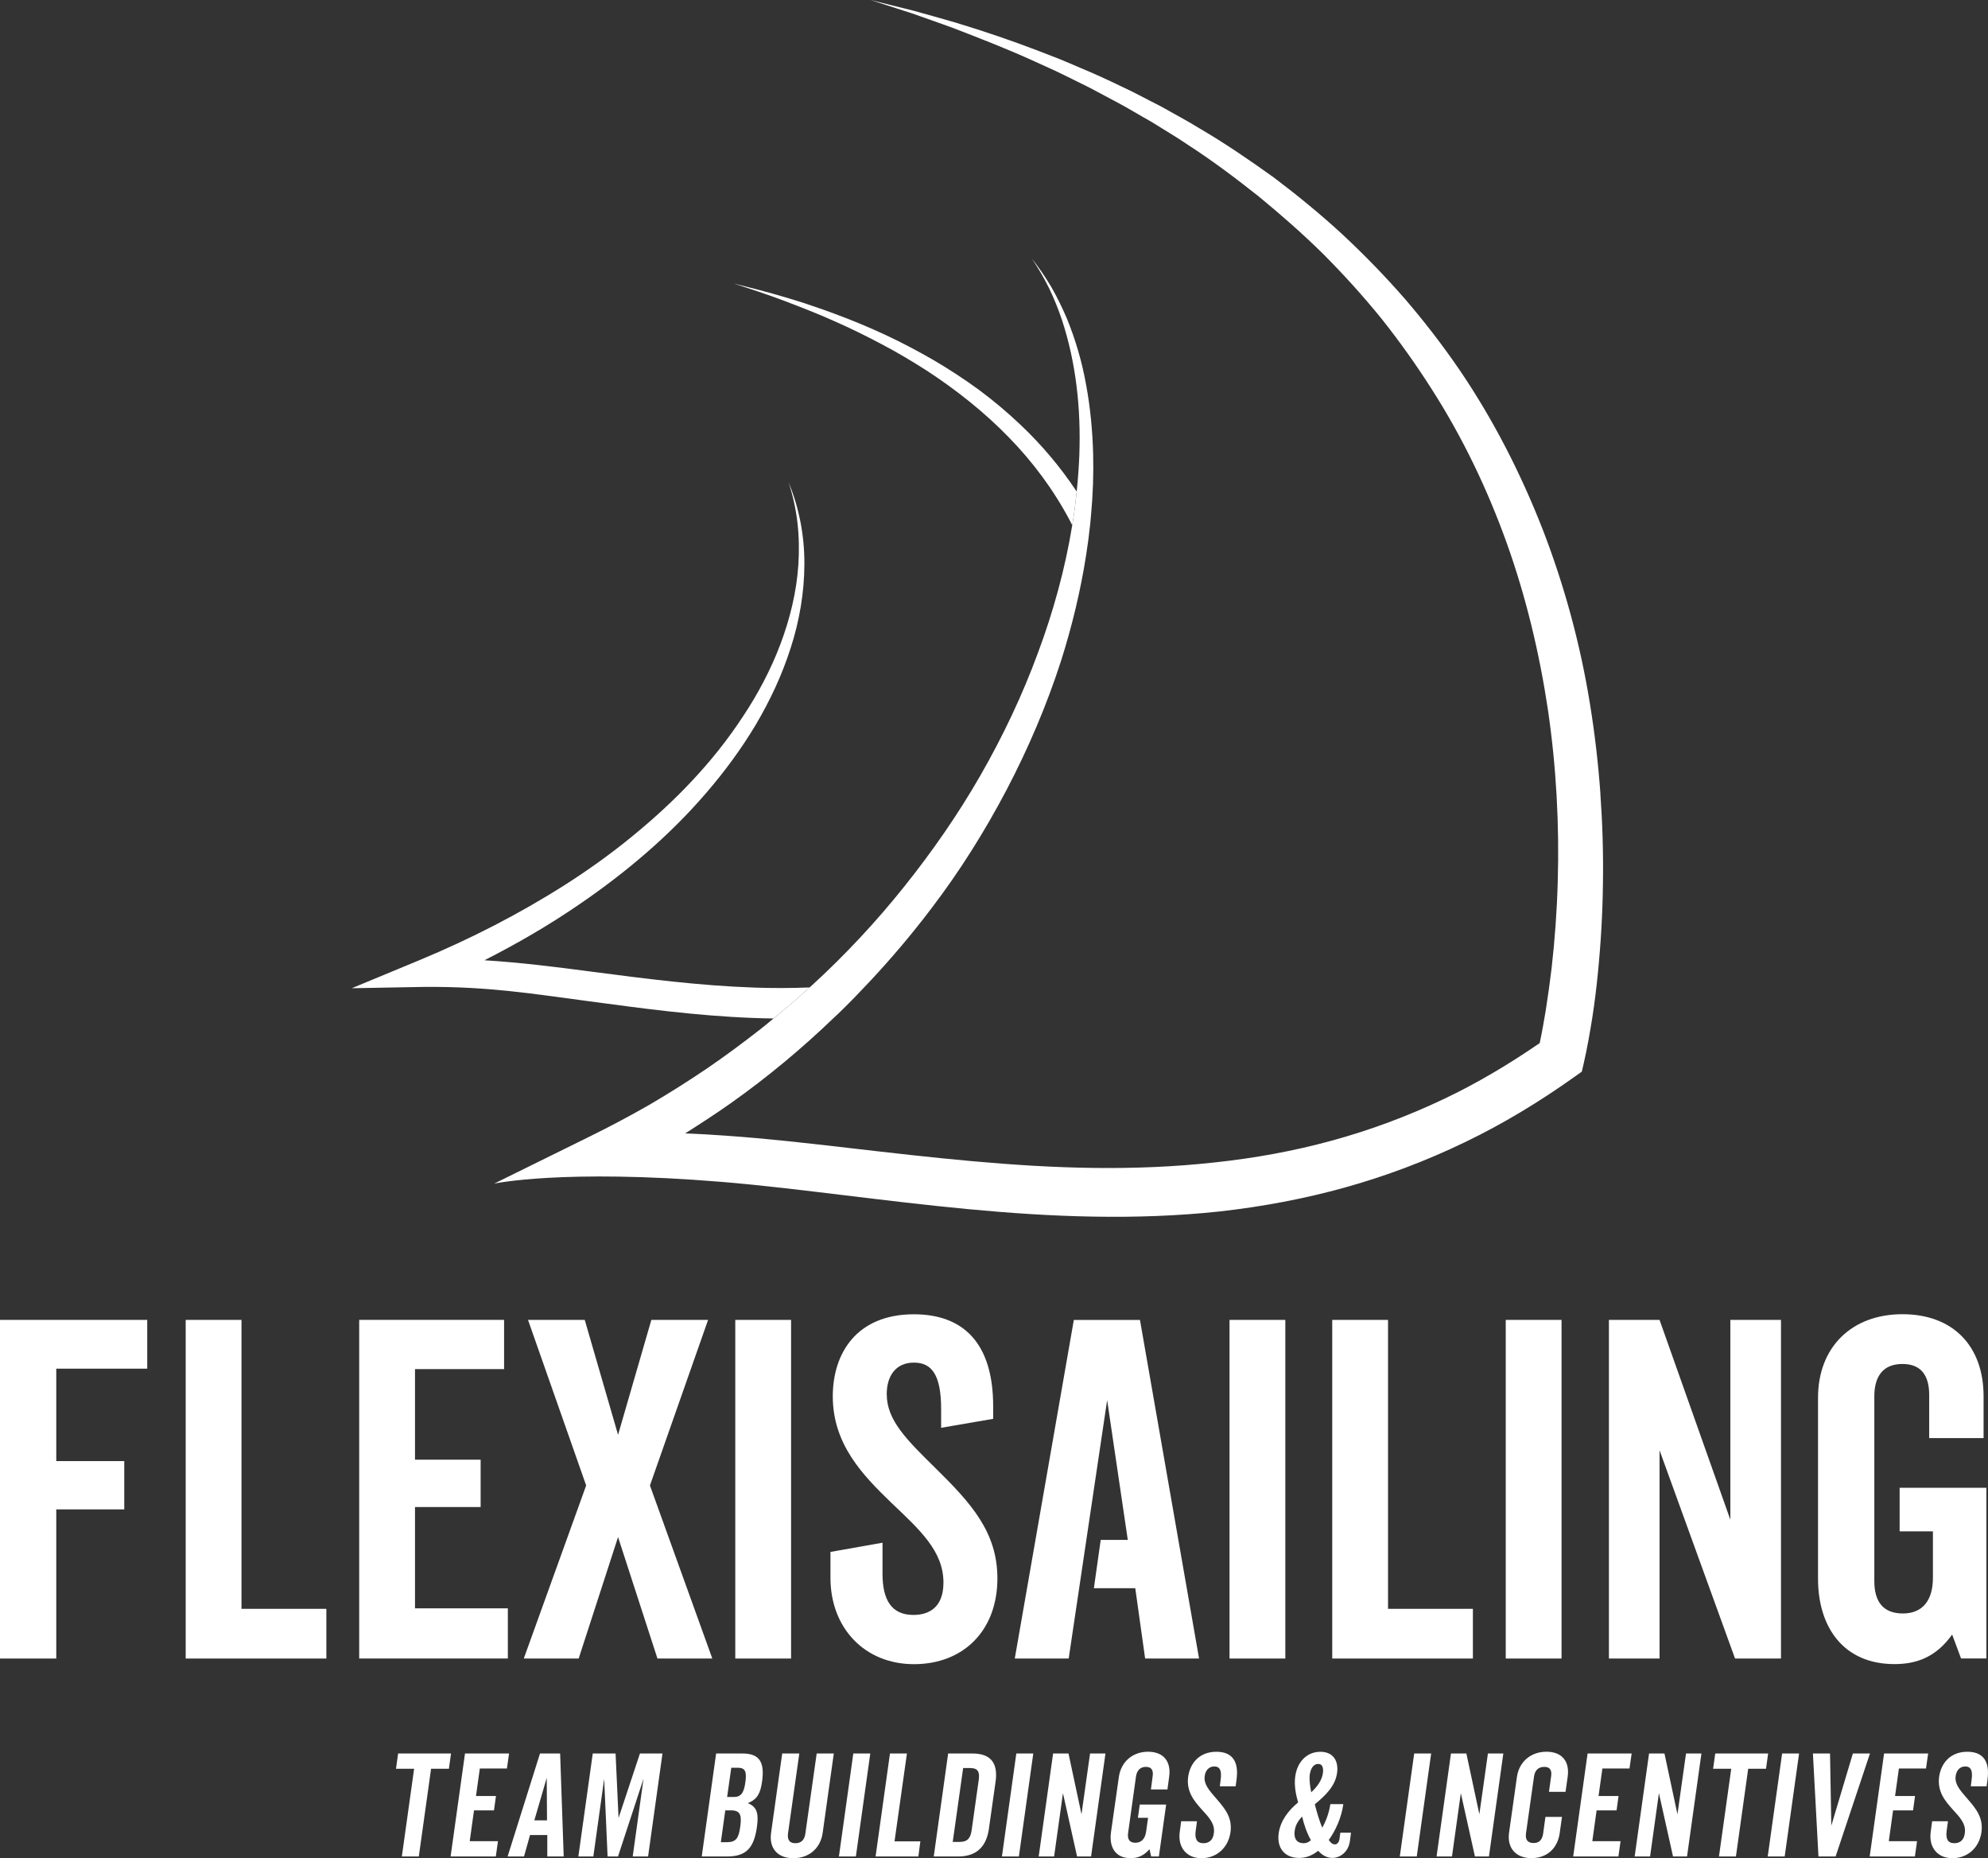 <svg xmlns="http://www.w3.org/2000/svg" id="uuid-865f43ed-8282-4e32-8f93-7b653a165817" viewBox="0 0 719.66 672.52"><rect x="0" y="0" width="719.66" height="672.52" fill="#333333" stroke="none"/><g id="uuid-8559d6c9-fadb-4b99-9fb2-fb921aed18c2"><path d="m338.82,531.52c12.56,12.39,22.24,22.91,22.24,39.72,0,19.01-12.39,31.06-30.21,31.06s-30.22-13.07-30.22-31.23v-9.39l18.84-3.34v11.2c0,9.5,3.23,14.94,11.2,14.94,5.43,0,10.86-2.54,10.86-11.71,0-11.37-8.49-19.01-18.84-28.86-10.19-9.85-21.22-21.05-21.22-38.54,0-15.62,8.66-29.7,29.37-29.7,17.82,0,28.69,10.36,28.69,33.27v4.57l-18.84,3.24v-6.79c0-12.39-3.4-16.8-9.84-16.8-6.79,0-9.85,5.09-9.85,11.37,0,9.51,7.13,16.47,17.82,26.99Z" style="fill:#fff; stroke-width:0px;"></path><path d="m465.29,600.26h-20.2v-122.56h20.2v122.56Z" style="fill:#fff; stroke-width:0px;"></path><path d="m502.47,582.27h30.72v17.99h-50.92v-122.56h20.2v104.57Z" style="fill:#fff; stroke-width:0px;"></path><path d="m565.28,600.26h-20.2v-122.56h20.2v122.56Z" style="fill:#fff; stroke-width:0px;"></path><path d="m628.09,600.26l-27.33-75.37v75.37h-18.33v-122.56h18.33l25.63,72.32v-72.32h18.33v122.56h-16.64Z" style="fill:#fff; stroke-width:0px;"></path><path d="m718.06,520.48h-19.69v-15.62c0-6.79-2.72-11.21-9.68-11.21s-10.18,4.42-10.18,11.71v66.88c0,7.47,3.22,11.71,10.35,11.71s10.86-4.75,10.86-12.9v-16.81h-12.05v-15.79h31.4v61.79h-9.16l-3.23-8.66c-5.94,8.32-13.07,10.69-20.88,10.69-18.5,0-27.67-13.41-27.67-30.89v-65.52c0-18.34,12.22-30.22,30.56-30.22s29.37,11.54,29.37,29.7v15.11Z" style="fill:#fff; stroke-width:0px;"></path><polygon points="412.67 477.71 388.73 477.71 367.35 600.26 386.87 600.26 400.79 506.73 408.26 557.32 398.46 557.32 395.99 574.8 410.97 574.8 414.54 600.26 434.06 600.26 412.67 477.71" style="fill:#fff; stroke-width:0px;"></polygon><path d="m389.77,177.92c-5.82-8.81-12.66-16.9-20.26-24.1-4.78-4.54-9.81-8.78-15.08-12.69-5.3-3.88-10.77-7.44-16.4-10.76-5.66-3.26-11.42-6.32-17.31-9.07-5.9-2.76-11.91-5.26-17.97-7.51-3.03-1.14-6.09-2.24-9.17-3.25-3.05-1.08-6.17-1.99-9.25-2.93-6.2-1.85-12.47-3.47-18.74-4.99,6.16,1.95,12.27,3.99,18.32,6.26,6,2.3,12.02,4.6,17.88,7.25,5.9,2.57,11.65,5.41,17.3,8.41,5.69,2.97,11.17,6.26,16.56,9.7,10.66,6.99,20.68,14.92,29.49,23.99,8.84,9.03,16.39,19.25,22.23,30.32.27.5.52,1.02.78,1.53.07-.41.15-.83.21-1.23.58-3.63,1.03-7.27,1.41-10.93" style="fill:#fff; stroke-width:0px;"></path><path d="m272.73,357.41c-19.54-.67-39.12-3.2-58.85-5.78-12.68-1.67-25.52-3.29-38.52-4.09,11.75-5.97,23.19-12.59,34.08-20.05,16.87-11.5,32.67-24.79,46.04-40.32,6.71-7.76,12.81-16.01,18.07-24.81,5.22-8.81,9.59-18.16,12.7-27.92,3.15-9.73,4.89-19.95,4.94-30.14.06-10.2-1.84-20.37-5.7-29.68,1.56,4.79,2.64,9.72,3.2,14.69.57,4.97.64,9.96.33,14.92-.64,9.94-3.03,19.66-6.51,28.92-3.49,9.26-8.16,18.05-13.64,26.28-5.42,8.27-11.62,16.01-18.41,23.23-6.75,7.22-14.08,13.89-21.75,20.15-7.66,6.27-15.73,12.04-24.09,17.38-16.73,10.64-34.45,19.7-52.8,27.32l-24.48,10.15,26.6-.48c23.01-.15,38.87,2.5,58.55,5.1,19.69,2.65,39.62,5.36,59.84,6.13,2.56.11,5.13.17,7.68.2,4.46-3.63,8.82-7.35,13.06-11.23-6.76.27-13.54.28-20.34.04" style="fill:#fff; stroke-width:0px;"></path><path d="m20.37,528.8h24.61v17.48h-24.61v53.98H0v-122.56h53.3v17.65H20.37v33.44Z" style="fill:#fff; stroke-width:0px;"></path><path d="m87.42,582.27h30.72v17.99h-50.92v-122.56h20.2v104.57Z" style="fill:#fff; stroke-width:0px;"></path><path d="m150.23,528.29h23.76v17.14h-23.76v36.66h33.61v18.16h-53.81v-122.56h52.45v17.82h-32.25v32.76Z" style="fill:#fff; stroke-width:0px;"></path><path d="m209.47,600.26h-19.86l22.58-62.64-21.05-59.92h20.54l12.06,41.59,12.05-41.59h20.54l-21.05,59.92,22.58,62.64h-19.86l-14.26-43.96-14.26,43.96Z" style="fill:#fff; stroke-width:0px;"></path><path d="m286.37,600.26h-20.2v-122.56h20.2v122.56Z" style="fill:#fff; stroke-width:0px;"></path><path d="m156.05,640.15l-4.44,31.75h-6.14l4.44-31.75h-6.56l.77-5.52h19.15l-.77,5.52h-6.45Z" style="fill:#fff; stroke-width:0px;"></path><path d="m172.31,650.01h7.23l-.72,5.21h-7.23l-1.55,11.15h10.22l-.77,5.53h-16.37l5.21-37.27h15.95l-.77,5.42h-9.81l-1.39,9.96Z" style="fill:#fff; stroke-width:0px;"></path><path d="m195.49,634.62h7.28l1.29,37.27h-5.94v-7.75h-6.25l-2.17,7.75h-5.94l11.72-37.27Zm-2.06,24.21h4.59l-.1-15.39-4.49,15.39Z" style="fill:#fff; stroke-width:0px;"></path><path d="m229.04,671.9l3.92-28.14-9.24,28.14h-3.77l-1.24-28.09-3.92,28.09h-5.42l5.21-37.27h8.26l1.08,23.33,7.74-23.33h8.16l-5.21,37.27h-5.58Z" style="fill:#fff; stroke-width:0px;"></path><path d="m270.81,652.54v.1c3.41,1.39,3.82,4.03,3.2,8.57-1.03,7.07-3.41,10.69-10.79,10.69h-9.19l5.21-37.27h9.6c6.35,0,8,3.46,7.02,10.22-.57,3.98-1.6,6.35-5.06,7.69Zm-6.09,2.68h-2.17l-1.6,11.51h2.17c3.41,0,4.28-1.5,4.85-5.63.52-3.77.26-5.89-3.25-5.89Zm-1.5-4.85h2.43c2.69,0,3.67-1.65,4.18-5.37.52-3.72,0-5.21-2.68-5.21h-2.43l-1.5,10.58Z" style="fill:#fff; stroke-width:0px;"></path><path d="m297.81,663.33c-.77,5.58-4.9,9.19-10.63,9.19s-8.83-3.61-8.05-9.19l4.03-28.7h6.19l-4.08,28.86c-.26,1.96.21,3.61,2.68,3.61s3.36-1.65,3.61-3.61l4.08-28.86h6.2l-4.03,28.7Z" style="fill:#fff; stroke-width:0px;"></path><path d="m309.83,671.9h-6.14l5.21-37.27h6.14l-5.21,37.27Z" style="fill:#fff; stroke-width:0px;"></path><path d="m323.83,666.43h9.34l-.72,5.47h-15.49l5.21-37.27h6.14l-4.49,31.8Z" style="fill:#fff; stroke-width:0px;"></path><path d="m358,661.83c-.83,5.83-3.87,10.07-11.15,10.07h-8.83l5.21-37.27h8.83c7.28,0,9.14,4.23,8.36,10.07l-2.43,17.14Zm-13.11,4.8h2.48c2.99,0,3.98-1.45,4.39-4.39l2.53-17.96c.41-2.94-.16-4.39-3.15-4.39h-2.48l-3.77,26.74Z" style="fill:#fff; stroke-width:0px;"></path><path d="m368.84,671.9h-6.14l5.21-37.27h6.14l-5.21,37.27Z" style="fill:#fff; stroke-width:0px;"></path><path d="m389.9,671.9l-5.11-22.92-3.2,22.92h-5.58l5.21-37.27h5.58l4.7,21.99,3.1-21.99h5.58l-5.21,37.27h-5.06Z" style="fill:#fff; stroke-width:0px;"></path><path d="m422.63,647.63h-5.99l.62-4.75c.31-2.07-.31-3.41-2.43-3.41s-3.3,1.34-3.61,3.56l-2.84,20.34c-.31,2.27.46,3.56,2.63,3.56s3.51-1.45,3.87-3.92l.72-5.11h-3.67l.67-4.8h9.55l-2.63,18.79h-2.79l-.62-2.63c-2.17,2.53-4.44,3.25-6.81,3.25-5.63,0-7.85-4.08-7.12-9.4l2.84-19.93c.77-5.58,5.01-9.19,10.58-9.19s8.41,3.51,7.64,9.04l-.62,4.59Z" style="fill:#fff; stroke-width:0px;"></path><path d="m440.34,650.99c3.3,3.77,5.78,6.97,5.11,12.08-.83,5.78-5.11,9.45-10.53,9.45s-8.62-3.97-7.85-9.5l.52-3.87h5.73l-.47,3.41c-.41,2.89.36,4.54,2.79,4.54,1.65,0,3.41-.77,3.77-3.56.52-3.46-1.75-5.78-4.49-8.78-2.68-3-5.52-6.4-4.8-11.72.67-4.75,3.92-9.04,10.22-9.04,5.42,0,8.26,3.15,7.28,10.12l-.31,2.38h-5.73l.26-2.07c.57-3.77-.31-5.11-2.27-5.11-2.07,0-3.2,1.55-3.46,3.46-.41,2.89,1.45,5.01,4.23,8.21Z" style="fill:#fff; stroke-width:0px;"></path><path d="m489.07,663.28l-.41,3.1c-.57,3.98-3.61,6.04-6.35,6.04-2.01,0-3.82-1.08-5.11-2.58-2.58,2.01-4.8,2.58-6.92,2.58-5.37,0-8.16-3.77-7.38-8.98.62-4.49,3.56-8.26,7.02-11.1-.83-2.84-1.5-6.25-1.03-9.5.72-5.11,4.13-8.83,9.09-8.83,4.65,0,6.66,3.31,6.04,7.69-.67,4.59-3.87,7.85-8.05,11.31.67,2.74,1.65,5.99,2.68,8.47,1.19-2.01,2.48-5.27,2.94-8.52h4.7c-.67,4.85-2.79,9.55-5.27,12.96.52.83,1.29,1.6,2.17,1.6s1.5-.72,1.7-1.91l.31-2.32h3.87Zm-14.51,2.74c-1.55-2.79-2.48-5.63-3.2-8.57-1.45,1.55-2.43,3.15-2.68,5.16-.41,2.84.83,4.49,3.2,4.49,1.03,0,1.75-.31,2.68-1.08Zm-.41-23.85c-.26,1.96.1,4.39.52,6.5,2.37-2.22,3.87-4.44,4.23-6.97.26-2.01-.26-3.3-1.7-3.3-1.55,0-2.68,1.39-3.04,3.77Z" style="fill:#fff; stroke-width:0px;"></path><path d="m512.87,671.9h-6.14l5.21-37.27h6.14l-5.21,37.27Z" style="fill:#fff; stroke-width:0px;"></path><path d="m533.93,671.9l-5.11-22.92-3.2,22.92h-5.58l5.21-37.27h5.58l4.7,21.99,3.1-21.99h5.58l-5.21,37.27h-5.06Z" style="fill:#fff; stroke-width:0px;"></path><path d="m560.73,648.51l.78-5.63c.31-2.07-.31-3.41-2.43-3.41-2.32,0-3.46,1.34-3.77,3.56l-2.89,20.44c-.31,2.27.46,3.56,2.79,3.56,2.12,0,3.1-1.34,3.41-3.41l.83-6.04h5.99l-.83,5.89c-.77,5.52-4.64,9.03-10.22,9.03s-8.88-3.61-8.11-9.19l2.84-20.13c.77-5.58,5.06-9.19,10.69-9.19s8.47,3.51,7.69,9.04l-.77,5.47h-5.99Z" style="fill:#fff; stroke-width:0px;"></path><path d="m578.69,650.01h7.23l-.72,5.21h-7.23l-1.55,11.15h10.22l-.77,5.53h-16.37l5.21-37.27h15.95l-.78,5.42h-9.81l-1.39,9.96Z" style="fill:#fff; stroke-width:0px;"></path><path d="m605.64,671.9l-5.11-22.92-3.2,22.92h-5.58l5.21-37.27h5.58l4.7,21.99,3.1-21.99h5.58l-5.21,37.27h-5.06Z" style="fill:#fff; stroke-width:0px;"></path><path d="m632.85,640.15l-4.44,31.75h-6.14l4.44-31.75h-6.56l.77-5.52h19.15l-.77,5.52h-6.45Z" style="fill:#fff; stroke-width:0px;"></path><path d="m646.06,671.9h-6.14l5.21-37.27h6.14l-5.21,37.27Z" style="fill:#fff; stroke-width:0px;"></path><path d="m662.94,660.75l7.8-26.12h6.19l-12.44,37.27h-6.2l-2.01-37.27h6.19l.47,26.12Z" style="fill:#fff; stroke-width:0px;"></path><path d="m686.02,650.01h7.23l-.72,5.21h-7.23l-1.55,11.15h10.22l-.77,5.53h-16.37l5.21-37.27h15.95l-.77,5.42h-9.81l-1.39,9.96Z" style="fill:#fff; stroke-width:0px;"></path><path d="m712.19,650.99c3.3,3.77,5.78,6.97,5.11,12.08-.83,5.78-5.11,9.45-10.53,9.45s-8.62-3.97-7.85-9.5l.52-3.87h5.73l-.47,3.41c-.41,2.89.36,4.54,2.79,4.54,1.65,0,3.41-.77,3.77-3.56.52-3.46-1.75-5.78-4.49-8.78-2.68-3-5.52-6.4-4.8-11.72.67-4.75,3.92-9.04,10.22-9.04,5.42,0,8.26,3.15,7.28,10.12l-.31,2.38h-5.73l.26-2.07c.57-3.77-.31-5.11-2.27-5.11-2.07,0-3.2,1.55-3.46,3.46-.41,2.89,1.45,5.01,4.23,8.21Z" style="fill:#fff; stroke-width:0px;"></path><path d="m579.34,287.02c-.79-10.84-2.04-21.66-3.79-32.38-3.47-21.46-9.19-42.59-17.04-62.89-7.92-20.28-17.86-39.78-30.08-57.76-6.15-9-12.78-17.59-19.87-25.84-7.12-8.16-14.67-15.92-22.59-23.31-7.95-7.32-16.32-14.17-24.93-20.66-8.77-6.28-17.65-12.37-26.94-17.79-4.58-2.83-9.35-5.32-14.01-7.97-4.81-2.4-9.48-5.01-14.37-7.24-4.84-2.33-9.68-4.58-14.63-6.61-2.46-1.04-4.91-2.14-7.38-3.13l-7.49-2.91c-9.97-3.84-20.1-7.26-30.29-10.35-5.12-1.52-10.26-2.89-15.39-4.34l-15.49-3.85,15.19,4.88c4.99,1.8,10.02,3.5,14.99,5.35,9.91,3.81,19.79,7.66,29.44,12.07l7.22,3.29c2.4,1.1,4.75,2.32,7.12,3.47,2.36,1.2,4.77,2.31,7.08,3.56l7,3.73c4.68,2.43,9.17,5.21,13.78,7.79,4.46,2.81,9.02,5.45,13.36,8.42,8.83,5.72,17.24,12.06,25.45,18.57,8.09,6.65,15.99,13.56,23.42,20.91,7.38,7.41,14.38,15.15,20.95,23.24,6.49,8.15,12.54,16.65,18.13,25.42,11.23,17.5,20.27,36.37,27.28,55.91,6.99,19.56,11.83,39.86,14.91,60.41,3.01,20.57,4.14,41.43,3.53,62.23-.29,10.39-1.04,20.78-2.21,31.09-.62,5.16-1.33,10.29-2.14,15.4-.64,3.93-1.37,8-2.18,11.79-11.06,7.6-22.58,14.49-34.65,20.21-13.03,6.2-26.56,11.25-40.49,15.06-13.93,3.82-28.18,6.4-42.62,7.93-14.41,1.59-29.01,2.16-43.65,1.98-29.31-.36-58.73-3.76-88.41-7.19-14.84-1.72-29.79-3.44-44.92-4.49-4.86-.35-9.72-.64-14.62-.81,5.57-3.5,11.06-7.09,16.42-10.86,13.41-9.48,26.03-20,37.82-31.37.43-.41.9-.81,1.33-1.23,3.76-3.64,7.4-7.4,10.97-11.21,8.03-8.56,15.63-17.52,22.69-26.87,10.28-13.48,19.29-27.88,27.17-42.86,7.85-14.99,14.51-30.58,19.7-46.67,3.95-12.46,7.03-25.21,9.05-38.11.59-3.76,1.1-7.54,1.49-11.34.12-1.06.2-2.14.3-3.21.68-7.33.95-14.71.77-22.06-.22-8.42-1.01-16.83-2.54-25.12-1.48-8.29-3.85-16.42-7.03-24.17-1.67-3.86-3.48-7.63-5.58-11.26-2.13-3.6-4.48-7.05-7.07-10.31,2.34,3.43,4.41,7.02,6.27,10.75,1.79,3.72,3.33,7.55,4.65,11.46,2.57,7.83,4.31,15.91,5.3,24.06,1.02,8.15,1.28,16.38,1.01,24.57-.17,4.52-.5,9.04-.96,13.53-.37,3.66-.83,7.31-1.41,10.93-.06.41-.13.82-.21,1.23-2.57,15.77-6.83,31.23-12.4,46.16-5.64,15.35-12.68,30.19-20.81,44.35-8.13,14.18-17.48,27.62-27.65,40.33-10.17,12.74-21.34,24.68-33.34,35.67-.29.26-.6.53-.89.79-4.24,3.88-8.61,7.61-13.06,11.24-1.53,1.26-3.05,2.55-4.62,3.78-6.41,4.99-12.92,9.85-19.64,14.42-6.73,4.55-13.6,8.89-20.62,13-7.04,4.03-14.21,7.84-21.5,11.43l-34.73,17.12s24.8-5.38,82.44-.62c14.67,1.21,29.39,3.04,44.21,4.82,29.64,3.59,59.69,7.23,90.17,7.74,15.23.27,30.55-.23,45.84-1.87,15.27-1.71,30.48-4.53,45.37-8.68,14.88-4.14,29.41-9.64,43.34-16.36,13.93-6.69,27.17-14.75,39.73-23.69l2.62-1.86.71-3.04c1.31-5.76,2.2-10.96,3.08-16.42.85-5.41,1.5-10.81,2.04-16.24,1.08-10.83,1.7-21.68,1.83-32.54.17-10.87-.17-21.74-.95-32.57" style="fill:#fff; stroke-width:0px;"></path></g></svg>